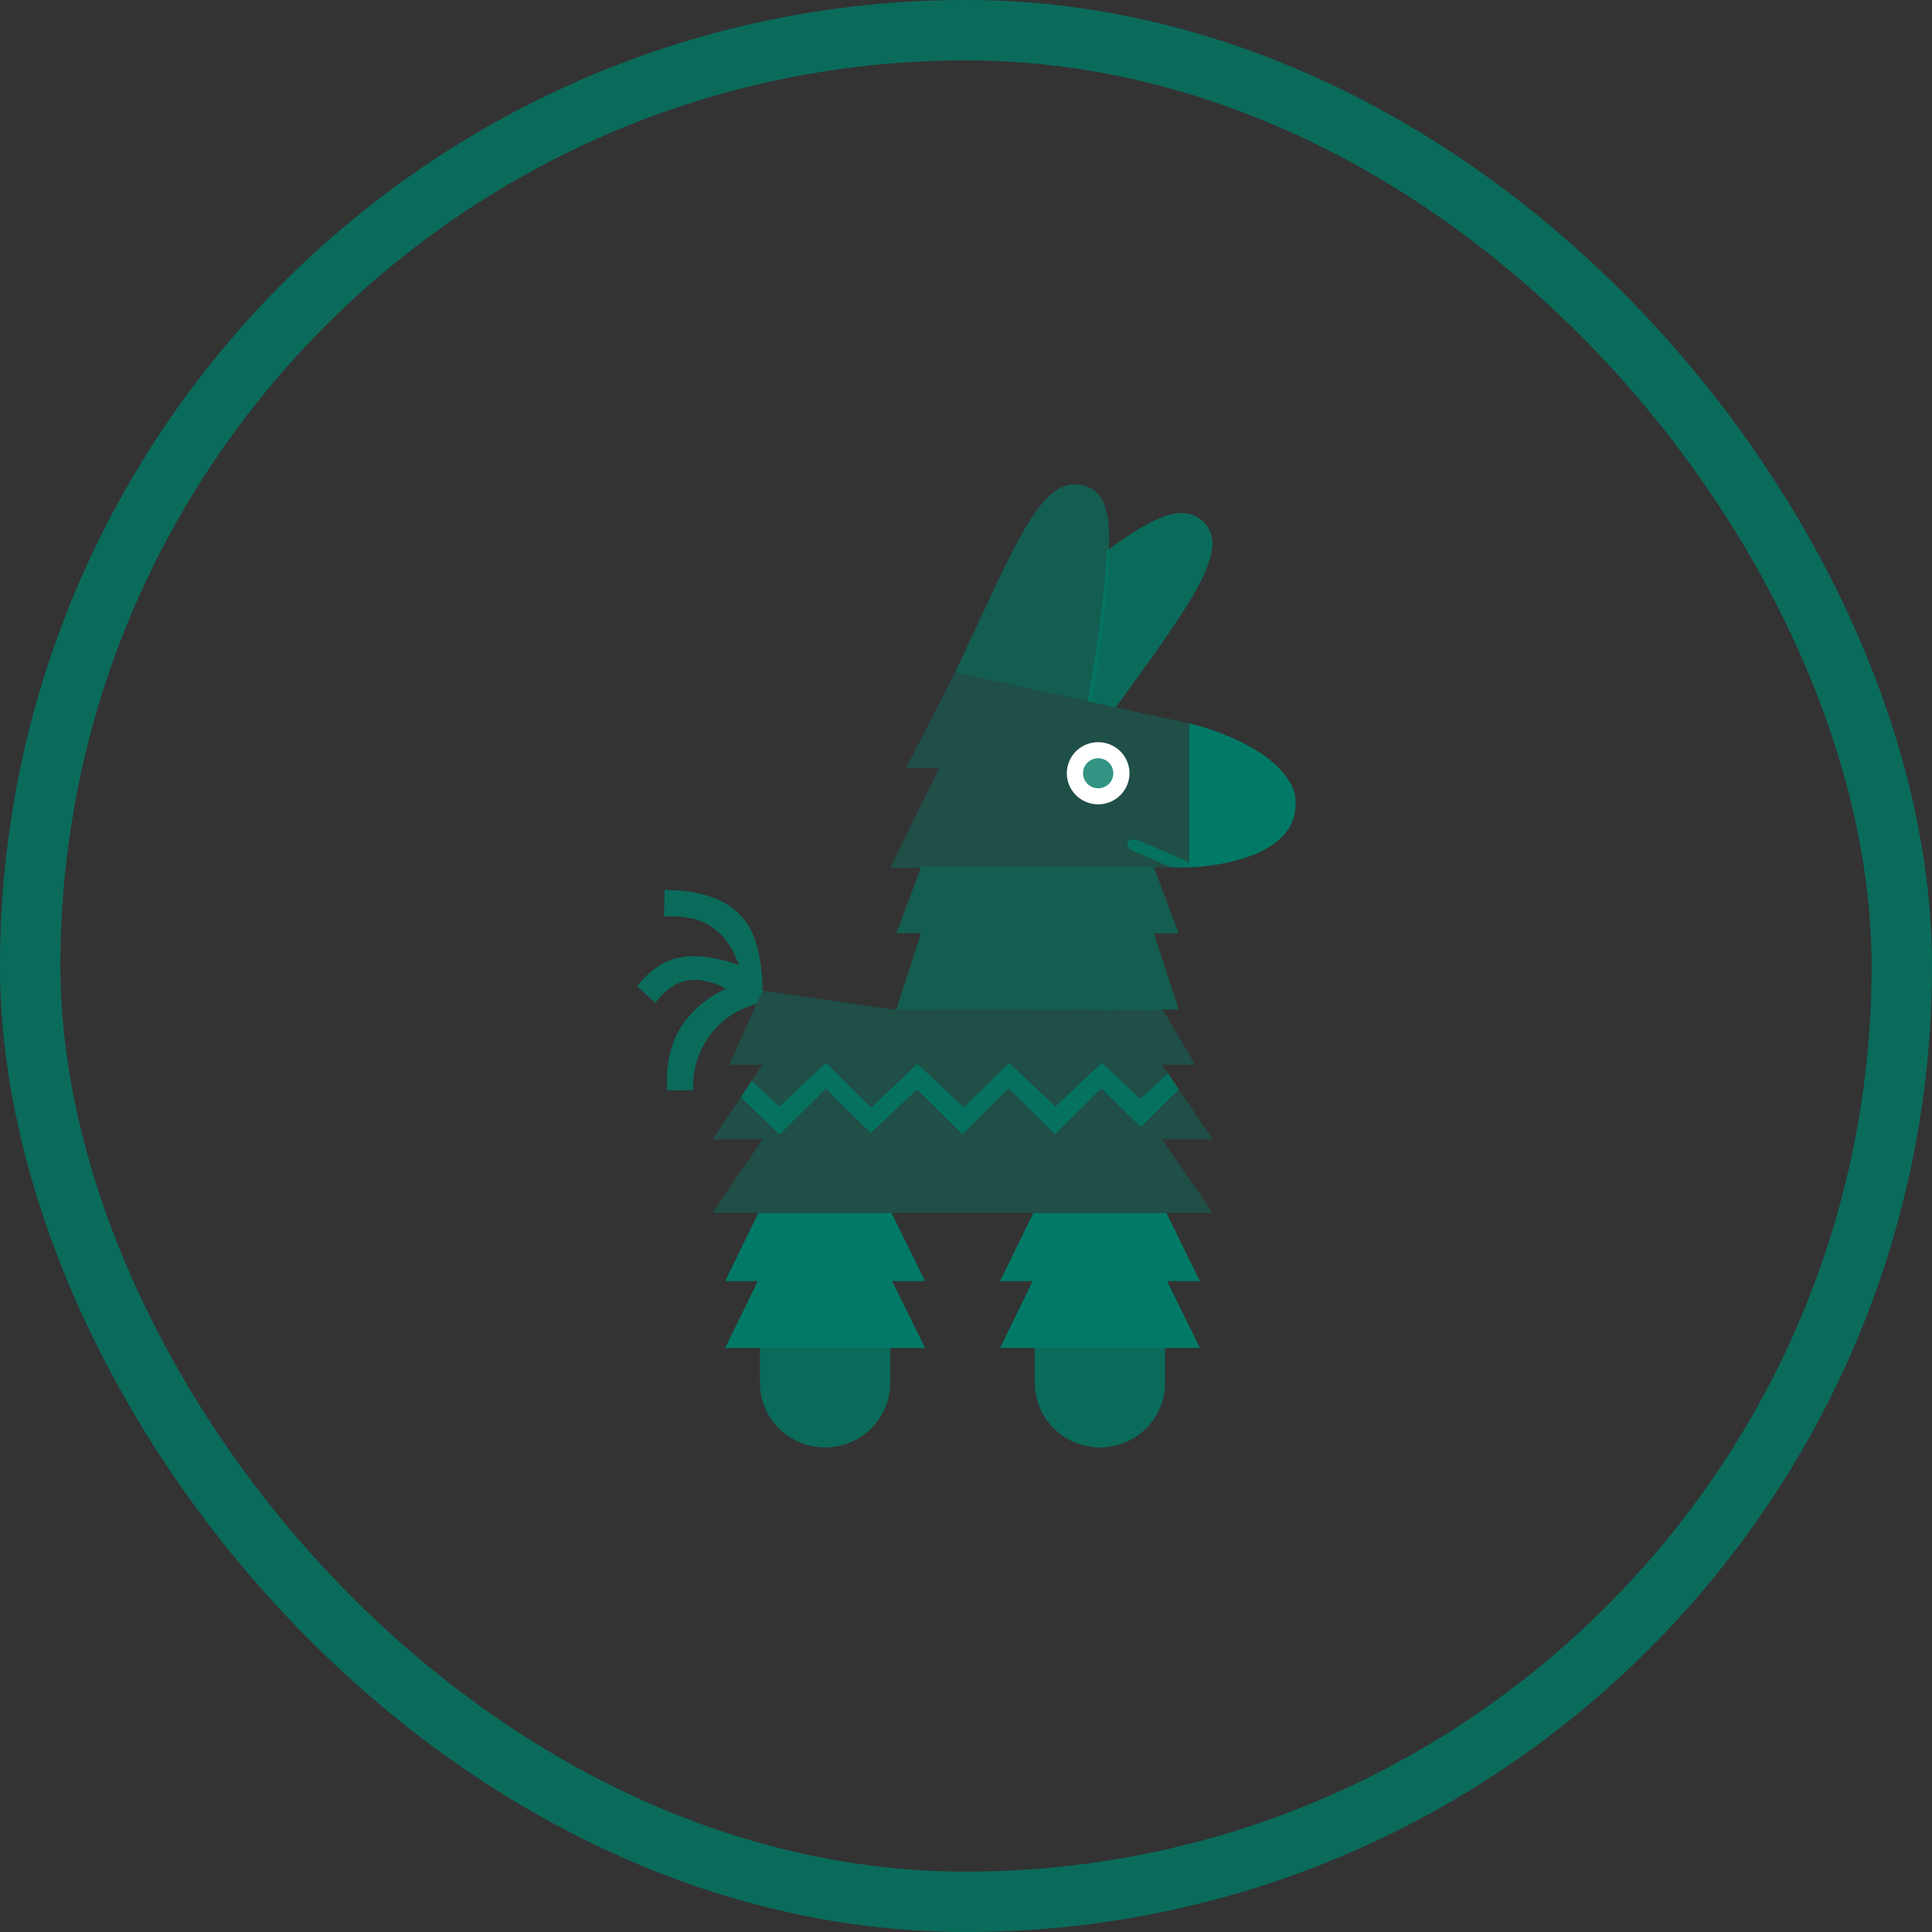 <svg width="64" height="64" viewBox="0 0 64 64" fill="none" xmlns="http://www.w3.org/2000/svg">
<rect x="0" y="0" width="64" height="64" fill="#333333" stroke="none"/>
<rect x="1" y="1" width="62" height="62" rx="31" stroke="#007A66" stroke-opacity="0.8" stroke-width="2"/>
<g clip-path="url(#clip0_6335_48497)">
<path d="M29.554 42.438L30.643 44.653H24.021L25.105 42.438H24.021L25.125 40.18H29.533L30.643 42.438H29.554Z" fill="#007A66"/>
<path d="M25.175 44.652H29.49V45.807C29.49 46.989 28.523 47.948 27.332 47.948C26.141 47.948 25.174 46.989 25.174 45.807V44.652H25.175Z" fill="#007A66" fill-opacity="0.8"/>
<path d="M38.66 42.438L39.75 44.653H33.127L34.21 42.438H33.127L34.231 40.18H38.639L39.75 42.438H38.66Z" fill="#007A66"/>
<path d="M34.28 44.652H38.595V45.808C38.595 46.989 37.628 47.948 36.437 47.948C35.246 47.948 34.279 46.989 34.279 45.808V44.652H34.28Z" fill="#007A66" fill-opacity="0.8"/>
<path d="M38.504 37.747L40.168 40.177H23.604L25.259 37.742H23.604L25.259 35.274H24.155L25.259 32.816L29.669 33.454L38.504 33.429L39.598 35.274H38.5L38.504 35.279L40.168 37.742H38.5L38.504 37.747Z" fill="#007A66" fill-opacity="0.4"/>
<path d="M24.903 35.807L25.813 36.655L27.358 35.21L28.859 36.688L30.392 35.243L31.926 36.688L33.427 35.21L34.962 36.655L36.507 35.199L36.793 35.482L37.777 36.404L38.693 35.56L39.048 36.085L37.788 37.334L37.78 37.326L36.485 36.053L34.95 37.574L33.416 36.053L31.882 37.574L30.381 36.086L28.847 37.53L27.358 36.063L25.824 37.585L24.541 36.346" fill="#007A66" fill-opacity="0.8"/>
<path d="M25.259 32.818C25.259 32.12 25.13 31.199 24.799 30.673C24.357 29.972 23.563 29.491 22.018 29.48L21.996 30.357C22.548 30.335 23.078 30.389 23.53 30.674C23.916 30.915 24.237 31.309 24.479 31.966C23.133 31.507 22.36 31.648 21.819 31.999C21.533 32.185 21.311 32.414 21.102 32.666L21.708 33.224C21.741 33.17 21.785 33.125 21.819 33.082C22.481 32.305 23.243 32.327 24.049 32.753C22.294 33.584 22.018 35.052 22.107 36.114C22.183 36.125 22.967 36.114 22.967 36.114C22.89 35.085 23.519 33.672 25.064 33.255L25.259 32.818Z" fill="#007A66" fill-opacity="0.8"/>
<path d="M39.048 33.44L29.686 33.453L30.512 30.911H29.693L30.512 28.723H38.224L39.048 30.922H38.224L39.048 33.44Z" fill="#007A66" fill-opacity="0.6"/>
<path d="M39.391 28.735L29.49 28.746L31.109 25.451H30.01L31.639 22.277L39.391 23.962V28.735Z" fill="#007A66" fill-opacity="0.4"/>
<path d="M39.391 28.733V23.961C39.391 23.961 42.24 24.598 42.853 26.17C42.897 26.284 42.916 26.406 42.916 26.528C43.031 28.668 39.391 28.733 39.391 28.733Z" fill="#007A66"/>
<path d="M36.96 23.435C39.553 19.866 40.836 18.102 39.81 17.237C39.137 16.668 38.146 17.149 36.667 18.244C36.612 19.415 36.413 21.023 36.037 23.234L36.96 23.435Z" fill="#007A66" fill-opacity="0.8"/>
<path d="M35.881 16.077C34.479 15.737 33.67 17.965 31.639 22.277L36.157 23.259C36.532 21.048 36.739 19.431 36.731 18.178C36.786 16.919 36.565 16.241 35.882 16.077H35.881Z" fill="#007A66" fill-opacity="0.6"/>
<path d="M36.378 26.645C36.514 26.645 36.649 26.618 36.775 26.567C36.901 26.515 37.016 26.439 37.112 26.343C37.208 26.248 37.285 26.134 37.337 26.009C37.389 25.884 37.416 25.751 37.416 25.615C37.416 25.412 37.355 25.213 37.241 25.044C37.127 24.874 36.965 24.742 36.775 24.664C36.586 24.586 36.377 24.566 36.175 24.606C35.974 24.645 35.789 24.744 35.644 24.887C35.499 25.031 35.4 25.215 35.36 25.415C35.32 25.614 35.34 25.821 35.419 26.009C35.497 26.198 35.63 26.358 35.801 26.471C35.972 26.584 36.173 26.645 36.378 26.645Z" fill="white"/>
<path d="M36.379 26.113C36.512 26.113 36.64 26.061 36.734 25.967C36.828 25.874 36.881 25.747 36.881 25.615C36.881 25.483 36.828 25.356 36.734 25.263C36.64 25.17 36.512 25.117 36.379 25.117C36.246 25.117 36.118 25.17 36.024 25.263C35.93 25.356 35.877 25.483 35.877 25.615C35.877 25.747 35.93 25.874 36.024 25.967C36.118 26.061 36.246 26.113 36.379 26.113ZM39.39 28.55V28.733H38.801L37.526 28.187C37.427 28.148 37.298 28.006 37.352 27.902C37.384 27.839 37.512 27.764 37.718 27.844L39.39 28.55Z" fill="#007A66" fill-opacity="0.8"/>
</g>
<defs>
<clipPath id="clip0_6335_48497">
<rect width="22" height="32" fill="white" transform="translate(21 16)"/>
</clipPath>
</defs>
</svg>
